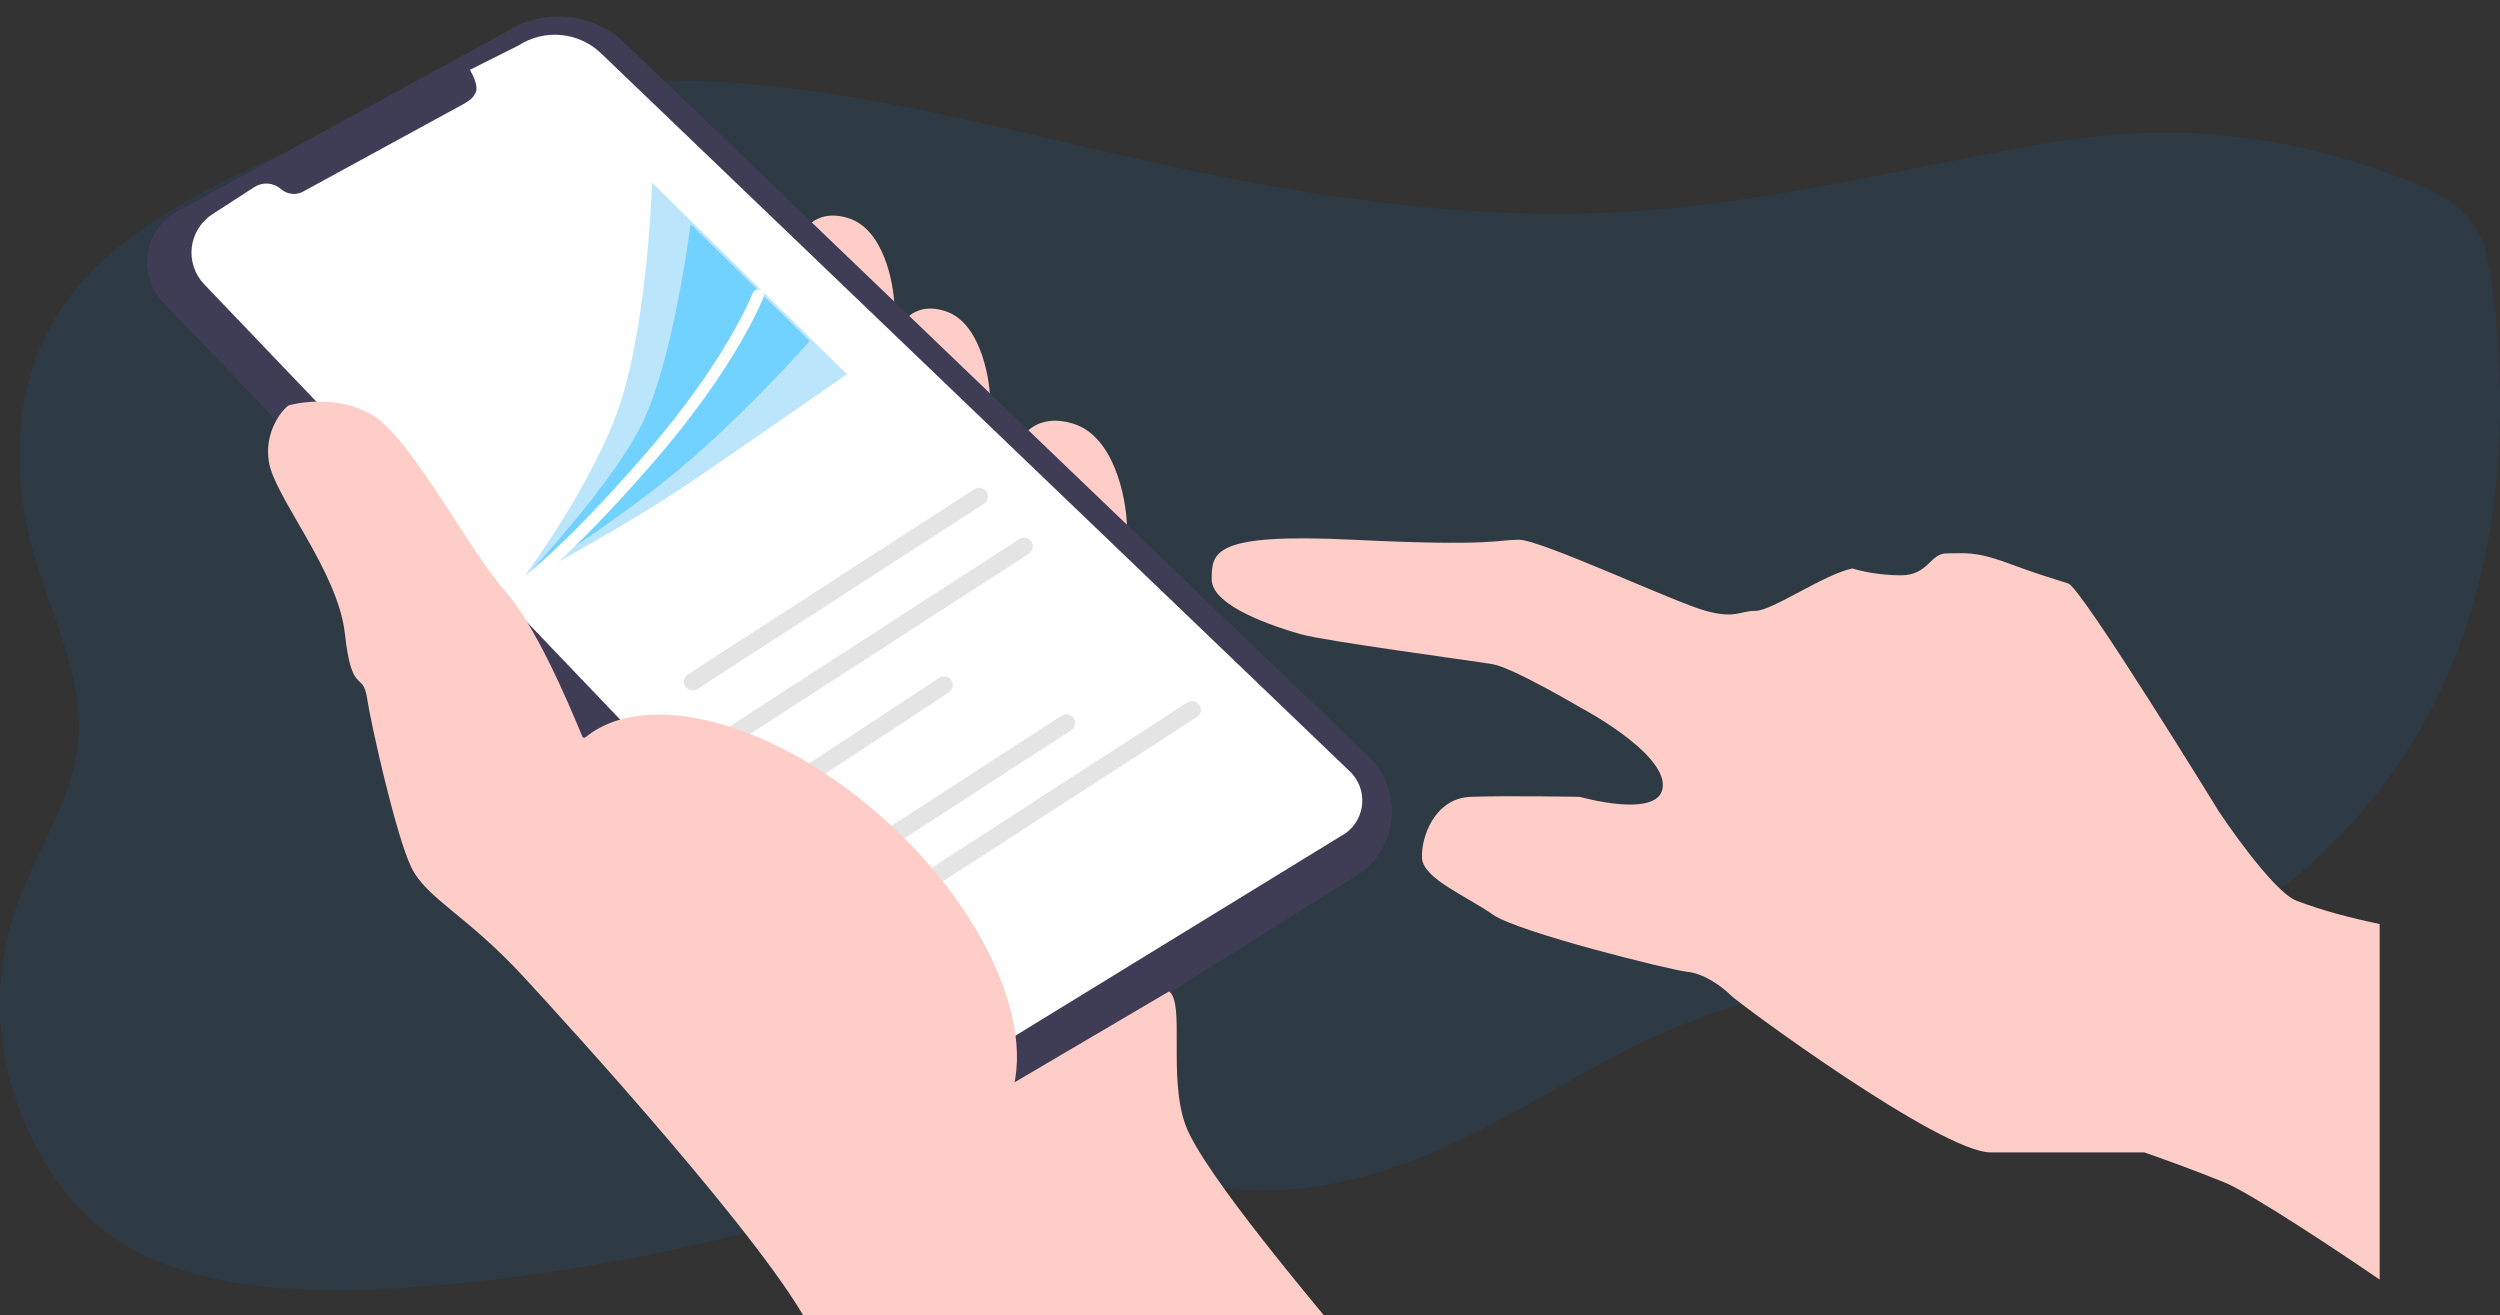 <svg width="346" height="182" viewBox="0 0 346 182" fill="none" xmlns="http://www.w3.org/2000/svg">
<rect x="0" y="0" width="346" height="182" fill="#333333" stroke="none"/>
<g clip-path="url(#clip0_5919_10056)">
<path opacity="0.1" d="M343.323 79.688C343.258 79.951 343.197 80.213 343.126 80.473C340.893 89.407 337.246 98.015 331.821 105.92C331.641 106.183 331.461 106.446 331.277 106.709C327.7 111.795 323.421 116.483 318.533 120.668C315.831 122.983 312.884 125.184 309.379 126.769C304.469 128.996 298.728 129.9 293.086 130.638C287.227 131.409 281.285 132.053 275.361 132.746C273.256 132.989 271.163 133.246 269.083 133.517C263.359 134.253 257.676 135.103 252.129 136.231C245.273 137.622 238.627 139.444 232.348 142.007C231.847 142.204 231.351 142.413 230.861 142.634C230.371 142.846 229.878 143.062 229.395 143.28C228.912 143.499 228.435 143.717 227.962 143.942C227.717 144.057 227.472 144.172 227.231 144.293C226.989 144.414 226.751 144.521 226.516 144.639C225.808 144.981 225.114 145.333 224.42 145.687L224.393 145.702C223.933 145.935 223.481 146.174 223.031 146.414C220.466 147.766 217.954 149.178 215.443 150.598L213.864 151.484L211.417 152.857C210.941 153.126 210.454 153.395 209.975 153.66C209.634 153.855 209.294 154.05 208.923 154.251C207.14 155.226 205.333 156.182 203.478 157.095C203.039 157.313 202.597 157.532 202.151 157.745C198.404 159.559 194.486 161.092 190.439 162.328L190.384 162.346C188.348 162.962 186.271 163.471 184.164 163.869C182.949 164.1 181.731 164.289 180.499 164.433C177.206 164.839 173.867 164.879 170.562 164.554C164.073 163.902 157.992 161.74 151.506 161.011C138.153 159.534 125.185 164.292 112.628 168.018C109.541 168.934 106.431 169.791 103.298 170.591C101.215 171.125 99.126 171.63 97.019 172.117C84.114 175.076 70.943 177.081 57.648 178.109C52.09 178.582 46.499 178.69 40.923 178.431C38.803 178.319 36.707 178.136 34.648 177.841C27.604 176.896 21.037 174.914 15.735 171.285C11.393 168.305 8.286 164.422 5.921 160.358C3.5 156.212 1.791 151.781 0.847 147.205C0.718 146.582 0.602 145.956 0.507 145.33C0.337 144.259 0.21 143.182 0.126 142.099C-0.332 136.327 0.462 130.533 2.467 125.015C4.713 118.837 8.456 112.907 10.103 106.682C10.171 106.418 10.236 106.156 10.297 105.894C10.522 104.948 10.689 103.993 10.797 103.032C11.638 95.384 8.415 87.927 5.887 80.447C5.798 80.187 5.71 79.924 5.625 79.661C5.353 78.831 5.092 78.001 4.842 77.172C2.501 69.263 1.851 60.797 3.937 52.903C4.002 52.64 4.08 52.377 4.155 52.118C5.551 47.128 8.177 42.46 11.852 38.436C15.759 34.183 20.887 30.642 26.365 27.533C29.036 26.017 31.796 24.6 34.648 23.283C36.69 22.338 38.781 21.444 40.923 20.599C58.09 13.807 77.674 10.491 97.04 11.223C98.061 11.261 99.082 11.309 100.102 11.373C101.123 11.438 102.239 11.515 103.308 11.601C115.783 12.652 127.921 15.189 139.974 17.962C144.013 18.892 148.046 19.846 152.075 20.782C153.868 21.195 155.658 21.609 157.451 22.011C166.234 23.98 175.146 25.764 184.171 27.096C186.26 27.409 188.352 27.694 190.445 27.952C197.716 28.88 205.044 29.419 212.391 29.568C215.247 29.617 218.104 29.595 220.962 29.503C222.405 29.457 223.849 29.389 225.294 29.299C240.216 28.386 254.637 25.333 269.083 22.48C271.172 22.067 273.265 21.659 275.361 21.258C278.11 20.732 280.86 20.224 283.623 19.754C300.818 16.822 316.144 18.508 332.131 24.559C335.765 25.932 339.396 27.592 341.622 30.17C343.847 32.748 344.405 35.914 344.82 38.97C345.409 43.323 345.794 47.732 345.94 52.165C345.94 52.425 345.94 52.688 345.96 52.95C346.192 61.904 345.423 70.944 343.323 79.688Z" fill="#0984E3"/>
<path d="M130.879 43.077C126.251 41.561 124.223 45.097 123.788 47.055L137.037 55.201C136.913 51.791 135.507 44.592 130.879 43.077Z" fill="#FFCDC7"/>
<path d="M117.454 30.205C112.693 28.69 110.608 32.226 110.16 34.184L123.788 42.33C123.66 38.92 122.214 31.721 117.454 30.205Z" fill="#FFCDC7"/>
<path d="M148.575 58.652C143.022 56.907 140.588 60.979 140.066 63.233L155.965 72.614C155.816 68.687 154.129 60.397 148.575 58.652Z" fill="#FFCDC7"/>
<path d="M24.114 29.5L70.012 4.426C72.532 2.796 75.537 2.064 78.533 2.348C81.529 2.632 84.339 3.916 86.5 5.989L189.388 104.683C190.511 105.759 191.381 107.065 191.939 108.51C192.497 109.954 192.729 111.502 192.618 113.044C192.508 114.586 192.057 116.086 191.299 117.438C190.54 118.79 189.492 119.961 188.227 120.87L142.596 149.506C139.814 151.504 136.392 152.433 132.969 152.12C129.546 151.806 126.354 150.271 123.991 147.801L54.934 75.64L54.029 76.674L40.913 63.015L41.872 61.99L22.596 41.847C21.77 40.985 21.147 39.953 20.771 38.824C20.395 37.696 20.275 36.5 20.42 35.321C20.565 34.141 20.971 33.008 21.61 32.002C22.248 30.996 23.103 30.142 24.114 29.5Z" fill="#3F3D56"/>
<path d="M65.046 9.659L71.776 6.285C73.527 5.153 75.616 4.648 77.697 4.852C79.778 5.057 81.725 5.959 83.216 7.409L186.847 106.79C187.43 107.356 187.882 108.041 188.173 108.796C188.464 109.551 188.586 110.36 188.532 111.166C188.478 111.973 188.249 112.758 187.86 113.469C187.471 114.18 186.931 114.799 186.278 115.285L138.063 144.852C136.618 145.926 134.825 146.436 133.024 146.285C131.223 146.134 129.542 145.332 128.3 144.033L28.26 39.34C27.613 38.663 27.123 37.853 26.827 36.968C26.53 36.083 26.434 35.144 26.544 34.218C26.654 33.292 26.969 32.402 27.465 31.609C27.961 30.817 28.628 30.141 29.416 29.631L35.198 25.893C35.758 25.531 36.422 25.362 37.089 25.411C37.756 25.461 38.387 25.727 38.886 26.167C39.327 26.556 39.884 26.79 40.473 26.834C41.061 26.878 41.648 26.728 42.142 26.409L64.301 14.316C65.268 13.691 65.449 13.559 65.832 12.802C66.214 12.045 65.602 10.661 65.046 9.659Z" fill="white"/>
<path d="M95.147 93.372C94.884 93.558 94.706 93.84 94.653 94.156C94.6 94.472 94.677 94.795 94.865 95.055C95.053 95.316 95.338 95.491 95.657 95.544C95.977 95.596 96.304 95.521 96.567 95.335L136.225 69.69C136.355 69.597 136.466 69.481 136.55 69.346C136.635 69.212 136.692 69.062 136.719 68.906C136.745 68.75 136.74 68.59 136.704 68.435C136.667 68.281 136.601 68.135 136.508 68.006C136.414 67.877 136.296 67.768 136.16 67.684C136.024 67.6 135.873 67.544 135.715 67.518C135.557 67.492 135.395 67.497 135.239 67.533C135.083 67.568 134.936 67.634 134.805 67.726L95.147 93.372Z" fill="#E4E4E4"/>
<path d="M101.35 100.29C101.087 100.476 100.909 100.758 100.856 101.074C100.804 101.39 100.88 101.713 101.068 101.974C101.256 102.234 101.541 102.409 101.861 102.462C102.18 102.514 102.507 102.439 102.77 102.253L142.428 76.608C142.558 76.516 142.669 76.399 142.754 76.264C142.838 76.13 142.895 75.98 142.922 75.824C142.948 75.668 142.943 75.508 142.907 75.353C142.87 75.199 142.804 75.053 142.711 74.924C142.617 74.795 142.5 74.686 142.364 74.602C142.228 74.518 142.076 74.462 141.918 74.436C141.76 74.41 141.598 74.415 141.442 74.451C141.286 74.486 141.139 74.552 141.009 74.644L101.35 100.29Z" fill="#E4E4E4"/>
<path d="M124.618 122.899C124.355 123.086 124.178 123.368 124.125 123.683C124.072 123.999 124.148 124.323 124.336 124.583C124.525 124.843 124.81 125.019 125.129 125.071C125.448 125.123 125.775 125.048 126.038 124.862L165.696 99.217C165.826 99.125 165.937 99.008 166.022 98.874C166.107 98.739 166.164 98.59 166.19 98.433C166.216 98.277 166.211 98.117 166.175 97.963C166.139 97.808 166.072 97.662 165.979 97.534C165.886 97.405 165.768 97.295 165.632 97.211C165.496 97.128 165.345 97.071 165.187 97.045C165.028 97.019 164.867 97.024 164.711 97.06C164.555 97.096 164.407 97.162 164.277 97.254L124.618 122.899Z" fill="#E4E4E4"/>
<path d="M117.082 118.37C116.813 118.548 116.628 118.825 116.565 119.139C116.503 119.453 116.569 119.779 116.75 120.045C116.93 120.31 117.21 120.494 117.528 120.556C117.845 120.617 118.174 120.552 118.443 120.373L148.275 101.063C148.408 100.975 148.522 100.862 148.611 100.73C148.699 100.598 148.761 100.45 148.792 100.294C148.823 100.139 148.822 99.979 148.791 99.824C148.759 99.668 148.697 99.521 148.608 99.389C148.518 99.257 148.404 99.145 148.27 99.057C148.137 98.969 147.987 98.908 147.83 98.878C147.673 98.847 147.511 98.847 147.354 98.879C147.197 98.91 147.048 98.972 146.915 99.06L117.082 118.37Z" fill="#E4E4E4"/>
<path d="M108.622 107.86C108.359 108.047 108.182 108.329 108.129 108.644C108.076 108.96 108.152 109.284 108.34 109.544C108.528 109.804 108.814 109.98 109.133 110.032C109.452 110.084 109.779 110.009 110.042 109.823L131.361 95.796C131.491 95.704 131.602 95.587 131.686 95.453C131.771 95.318 131.828 95.169 131.854 95.012C131.881 94.856 131.876 94.696 131.839 94.542C131.803 94.387 131.737 94.242 131.643 94.113C131.55 93.984 131.432 93.874 131.296 93.79C131.16 93.707 131.009 93.65 130.851 93.624C130.693 93.598 130.531 93.603 130.375 93.639C130.219 93.675 130.072 93.741 129.941 93.833L108.622 107.86Z" fill="#E4E4E4"/>
<path d="M86.018 55.283C82.38 66.849 71.969 80.618 71.969 80.618C71.969 80.618 86.077 73.22 95.94 66.483C105.802 59.745 117.213 51.79 117.213 51.79L90.249 25.294C90.249 25.294 89.656 43.718 86.018 55.283Z" fill="#BBE5FB"/>
<path d="M88.726 58.913C84.262 67.734 72.132 80.459 72.132 80.459C72.132 80.459 86.317 71.687 95.522 63.658C104.727 55.63 112.051 47.204 112.051 47.204L95.578 31.016C95.578 31.016 93.19 50.092 88.726 58.913Z" fill="#72D2FF"/>
<path d="M72.297 80.941C72.297 80.941 77.921 77.126 89.64 63.676C101.36 50.226 104.923 40.842 104.923 40.842" stroke="white" stroke-width="1.591" stroke-linecap="round"/>
<path d="M72.419 135.139C78.696 141.943 106.678 172.594 112.291 184.123L184.904 184.123C182.607 181.162 166.537 162.394 164.087 155.741C161.638 149.087 164.024 138.73 161.791 137.218L135.764 152.527L93.47 103.953L80.648 102.063C78.415 96.644 74.065 86.526 69.931 81.839C64.764 75.98 56.918 60.67 51.559 57.457C47.272 54.886 41.99 55.504 39.885 56.134C38.737 57.079 36.594 59.952 37.206 63.883C37.971 68.797 46.775 79.004 47.732 87.698C48.688 96.392 50.219 92.801 50.794 96.581C51.368 100.361 54.812 115.671 56.918 120.018C59.023 124.365 64.573 126.633 72.419 135.139Z" fill="#FFCDC7"/>
<ellipse cx="21.339" cy="39.057" rx="21.339" ry="39.057" transform="matrix(0.689 -0.725 0.733 0.681 65.228 118.535)" fill="#FFCDC7"/>
<path d="M307.893 163.658C311.57 165.172 323.726 173.248 329.344 177.096L329.344 127.886C325.385 127.066 321.3 125.993 317.852 124.668C314.405 123.343 307.127 112.366 307.127 112.366C307.127 112.366 288.09 81.363 286.251 80.757C283.953 80 282.421 79.622 277.825 77.918C273.228 76.215 271.696 76.593 269.398 76.593C267.099 76.593 266.908 79.622 263.077 79.622C260.013 79.622 257.332 78.991 256.374 78.675C252.544 79.432 245.266 84.543 242.968 84.543C240.67 84.543 240.286 85.678 236.073 84.543C231.86 83.407 213.282 74.701 210.218 74.701C207.153 74.701 206.579 75.647 187.235 74.701C167.892 73.754 167.7 76.404 167.7 80.189C167.7 83.975 176.702 86.814 179.958 87.76C183.213 88.707 203.132 91.356 206.579 91.924C209.337 92.379 218.836 97.981 218.836 97.981C218.836 97.981 230.327 104.038 230.136 108.769C229.944 113.501 218.645 110.284 218.645 110.284C218.645 110.284 208.494 110.094 203.515 110.284C198.535 110.473 196.62 115.962 196.811 118.801C197.003 121.64 203.131 124.1 206.579 126.561C210.026 129.021 231.477 134.321 233.583 134.51C235.69 134.7 238.18 136.403 239.52 137.728C240.861 139.053 268.632 159.494 275.526 159.494L296.785 159.494C298.956 160.251 304.216 162.144 307.893 163.658Z" fill="#FFCDC7"/>
</g>
<defs>
<clipPath id="clip0_5919_10056">
<rect width="346" height="182" fill="white"/>
</clipPath>
</defs>
</svg>
